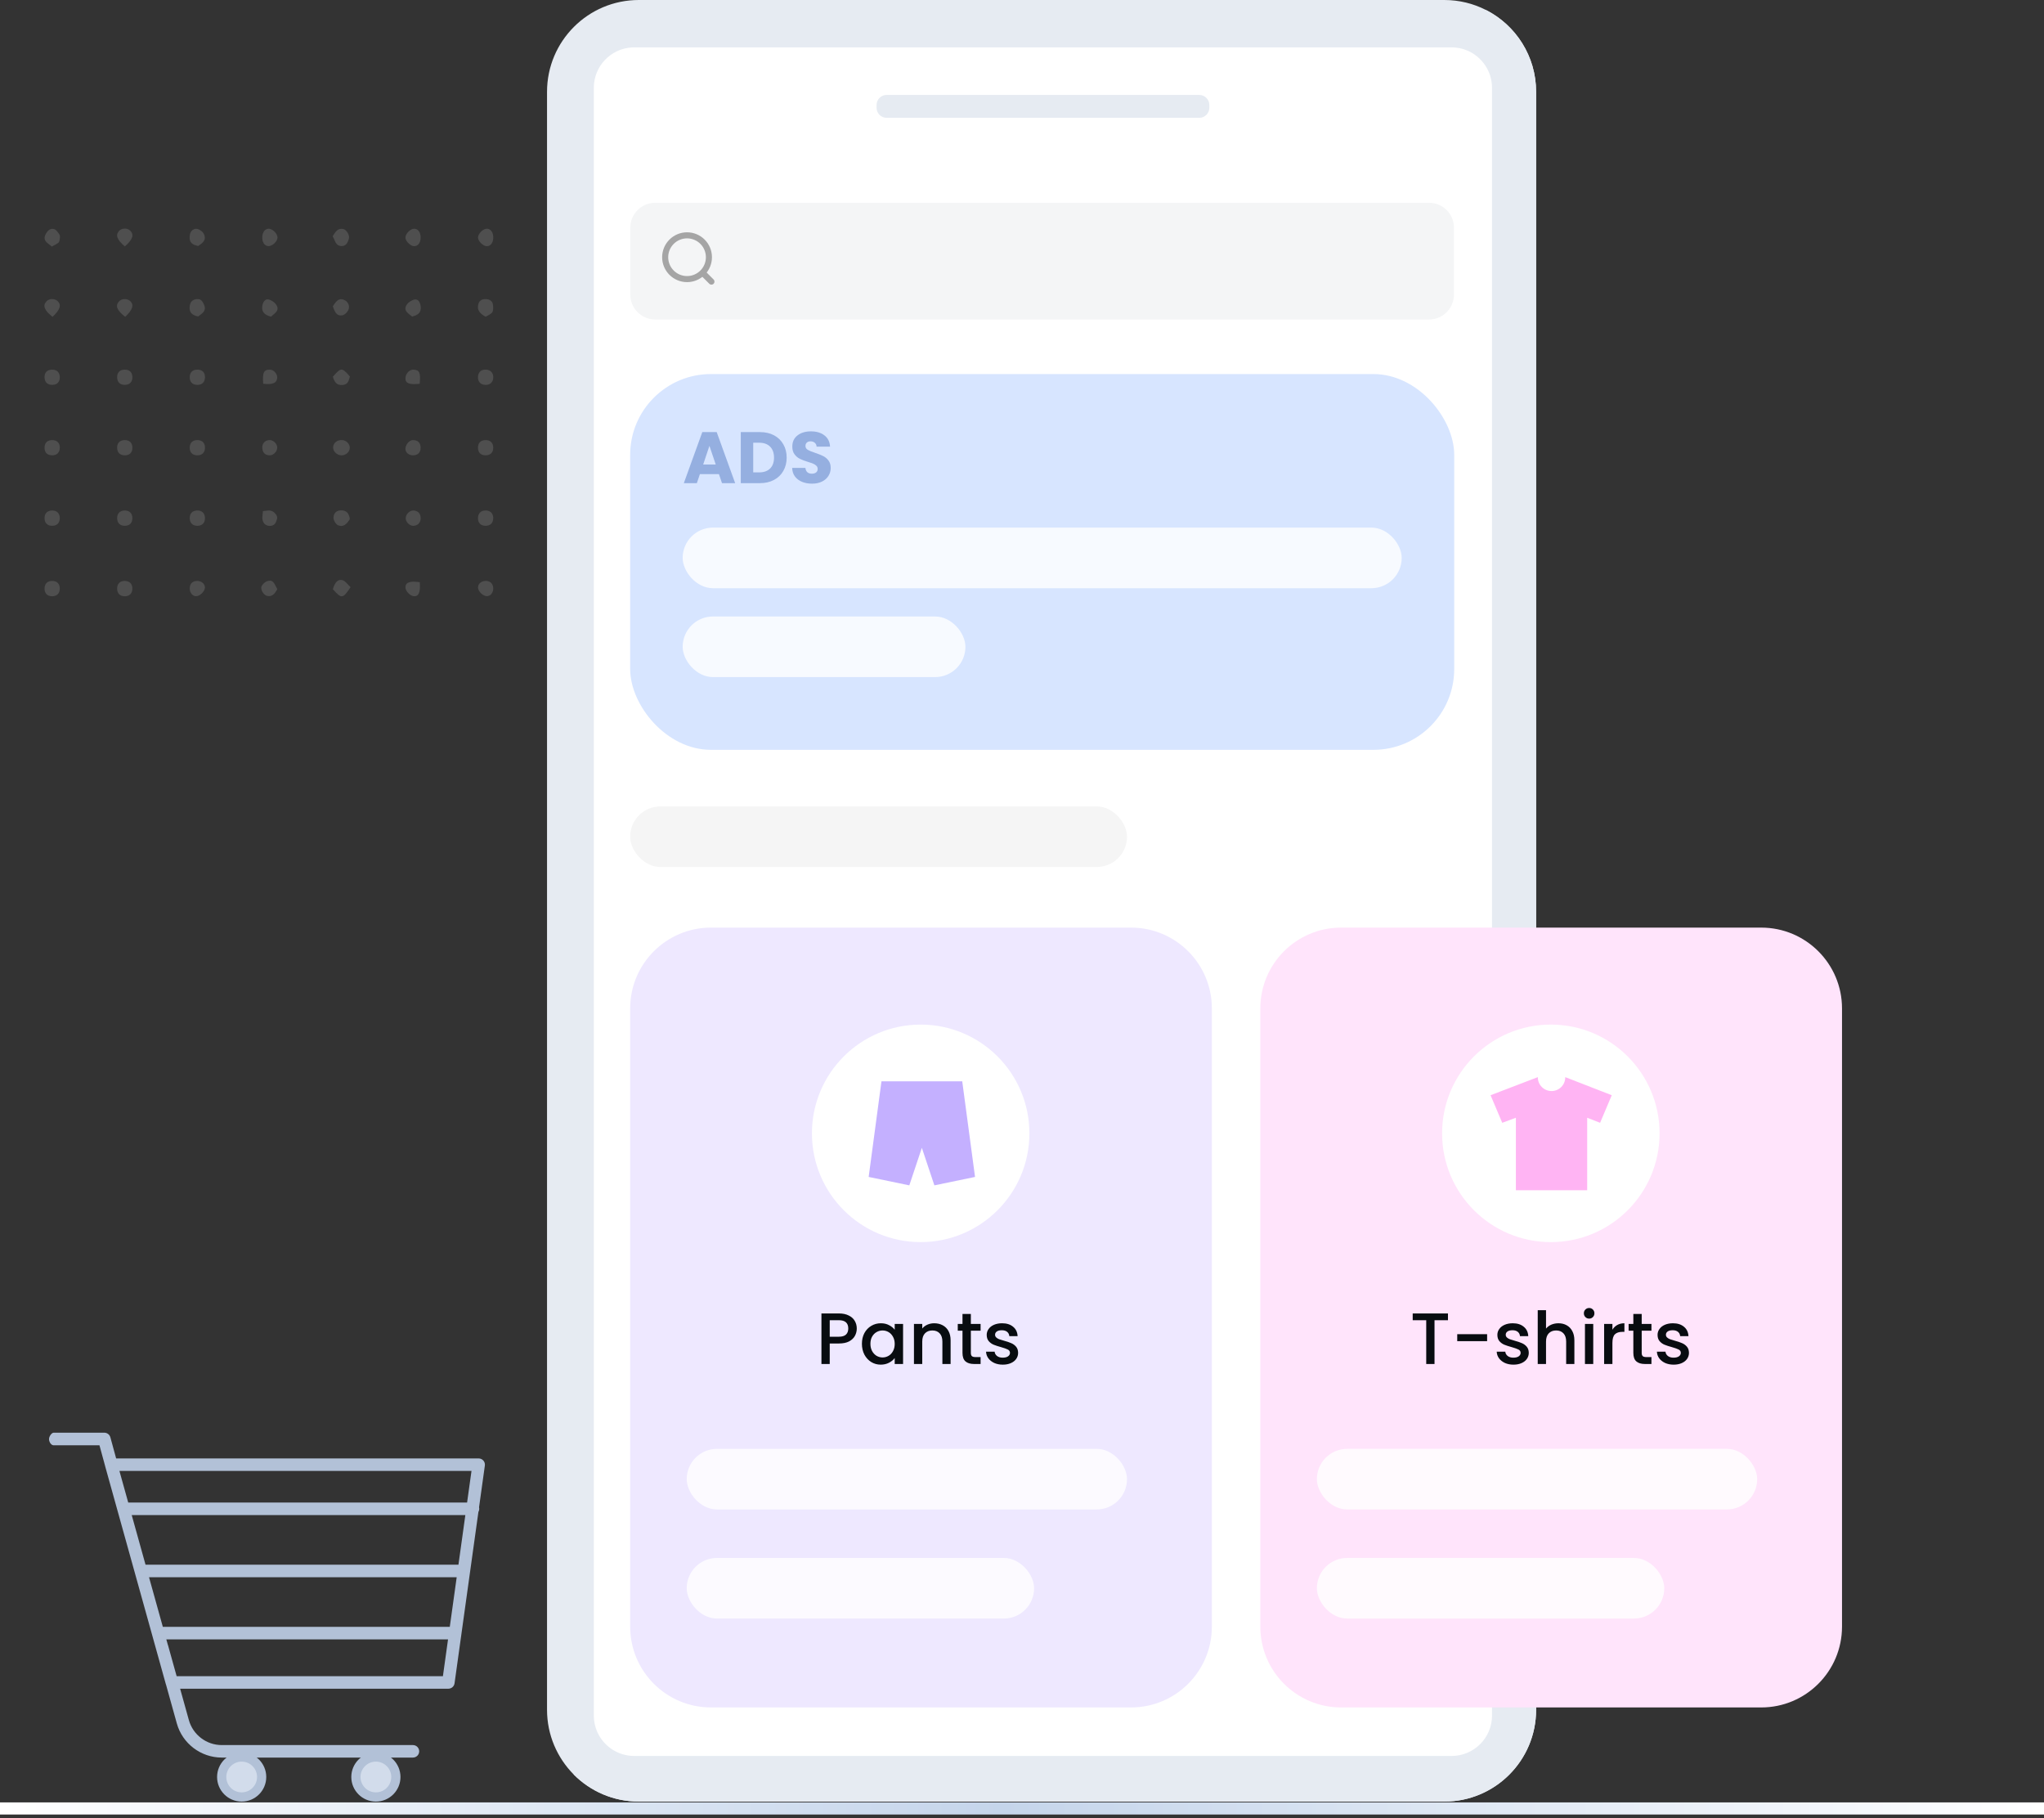 <svg width="506" height="450" viewBox="0 0 506 450" fill="none" xmlns="http://www.w3.org/2000/svg">
<rect x="0" y="0" width="506" height="450" fill="#333333" stroke="none"/>
<g opacity="0.3">
<path d="M120.192 78.39C118.778 77.6 117.928 76.653 118.464 75.098C118.771 74.208 119.561 73.952 120.451 74.034C121.381 74.119 121.977 74.638 122.058 75.564C122.11 76.153 122.15 76.904 121.843 77.319C121.464 77.832 120.719 78.071 120.192 78.39Z" fill="#909090"/>
<path d="M156.177 78.427C154.189 76.749 153.796 75.593 154.753 74.572C155.436 73.842 156.824 73.825 157.53 74.538C158.511 75.529 158.137 76.696 156.177 78.427Z" fill="#909090"/>
<path d="M30.911 60.987C28.928 59.326 28.529 58.159 29.481 57.136C30.166 56.401 31.549 56.384 32.258 57.103C33.242 58.1 32.868 59.275 30.911 60.987Z" fill="#909090"/>
<path d="M86.592 110.872C86.548 111.873 85.623 112.693 84.539 112.694C83.392 112.694 82.34 111.616 82.471 110.575C82.603 109.529 83.495 108.857 84.68 108.909C85.727 108.956 86.635 109.888 86.592 110.872Z" fill="#909090"/>
<path d="M64.937 58.55C65.004 57.405 65.636 56.622 66.505 56.606C67.466 56.588 68.743 57.878 68.702 58.825C68.662 59.802 67.323 61.006 66.385 60.909C65.423 60.811 64.859 59.892 64.937 58.55Z" fill="#909090"/>
<path d="M82.348 58.479C83.018 57.393 83.607 56.395 84.969 56.674C85.809 56.847 86.625 58.252 86.372 59.07C86.102 59.943 85.726 60.898 84.619 60.901C83.006 60.907 82.964 59.421 82.348 58.479Z" fill="#909090"/>
<path d="M104.138 58.787C104.127 60.101 103.422 60.994 102.447 60.924C101.602 60.863 100.453 59.742 100.372 58.898C100.282 57.965 101.505 56.64 102.489 56.605C103.449 56.571 104.147 57.495 104.138 58.787Z" fill="#909090"/>
<path d="M122.113 58.838C122.086 60.171 121.368 61.029 120.373 60.917C119.504 60.819 118.389 59.686 118.338 58.848C118.281 57.908 119.544 56.603 120.514 56.601C121.468 56.599 122.14 57.539 122.113 58.838Z" fill="#909090"/>
<path d="M138.283 60.971C136.23 59.384 135.803 58.281 136.717 57.196C137.356 56.435 138.741 56.359 139.494 57.043C140.528 57.984 140.187 59.204 138.283 60.971Z" fill="#909090"/>
<path d="M30.99 78.409C28.932 76.807 28.507 75.717 29.417 74.636C30.053 73.879 31.443 73.799 32.195 74.474C33.232 75.406 32.896 76.619 30.99 78.409Z" fill="#909090"/>
<path d="M173.674 56.623C174.612 56.52 175.948 57.714 175.997 58.699C176.037 59.496 174.996 60.712 174.113 60.901C173.133 61.11 172.317 60.28 172.231 58.987C172.142 57.65 172.704 56.73 173.674 56.623Z" fill="#909090"/>
<path d="M12.999 78.41C10.966 76.791 10.545 75.682 11.457 74.62C12.101 73.871 13.489 73.806 14.234 74.491C15.267 75.44 14.924 76.64 12.999 78.41Z" fill="#909090"/>
<path d="M49.069 78.327C47.634 78.038 46.767 77.392 46.959 75.808C47.089 74.727 47.608 74.143 48.71 74.025C49.773 73.911 50.151 74.615 50.501 75.386C51.223 76.984 49.994 77.578 49.069 78.327Z" fill="#909090"/>
<path d="M138.096 78.415C136.174 76.638 135.83 75.443 136.856 74.493C137.599 73.805 138.986 73.868 139.633 74.618C140.554 75.687 140.138 76.79 138.096 78.415Z" fill="#909090"/>
<path d="M12.829 61.011C11.851 60.162 10.502 59.619 11.259 58.056C11.654 57.242 12.354 56.39 13.389 56.687C13.936 56.844 14.394 57.543 14.739 58.094C14.924 58.389 14.83 58.895 14.777 59.294C14.739 59.579 14.636 59.947 14.43 60.099C13.956 60.451 13.402 60.694 12.829 61.011Z" fill="#909090"/>
<path d="M49.086 60.873C47.743 60.631 46.8 60.094 46.952 58.489C47.038 57.585 47.354 56.907 48.257 56.654C49.034 56.436 50.314 57.252 50.614 58.216C51.051 59.617 49.984 60.206 49.086 60.873Z" fill="#909090"/>
<path d="M156.427 60.937C154.684 60.505 154.011 59.678 154.27 58.194C154.429 57.286 154.964 56.473 155.825 56.676C156.6 56.859 157.515 57.527 157.861 58.232C158.518 59.576 157.192 60.143 156.427 60.937Z" fill="#909090"/>
<path d="M102.016 78.344C101.082 77.578 99.867 76.928 100.565 75.613C100.931 74.923 101.856 74.284 102.63 74.127C103.508 73.949 103.99 74.793 104.131 75.696C104.369 77.206 103.627 77.975 102.016 78.344Z" fill="#909090"/>
<path d="M82.401 145.827C82.808 144.486 83.394 143.32 84.657 143.552C85.461 143.699 86.108 144.715 86.793 145.315C84.827 148.222 84.581 148.241 82.401 145.827Z" fill="#909090"/>
<path d="M67.114 78.374C65.358 77.939 64.701 77.1 64.95 75.625C65.104 74.714 65.646 73.911 66.507 74.117C67.279 74.302 68.187 74.971 68.533 75.675C69.193 77.02 67.855 77.579 67.114 78.374Z" fill="#909090"/>
<path d="M86.611 128.432C85.952 129.595 85.067 130.559 83.694 129.993C83.123 129.757 82.529 128.737 82.554 128.096C82.584 127.278 83.04 126.391 84.251 126.313C85.857 126.209 86.382 127.112 86.611 128.432Z" fill="#909090"/>
<path d="M50.743 93.436C50.706 94.609 49.972 95.289 48.784 95.252C47.598 95.215 46.932 94.496 46.97 93.294C47.008 92.104 47.716 91.451 48.93 91.482C50.128 91.512 50.781 92.215 50.743 93.436Z" fill="#909090"/>
<path d="M173.689 143.467C174.587 143.39 175.843 144.327 175.972 145.169C176.115 146.097 174.986 147.439 173.972 147.547C173.088 147.641 172.361 146.906 172.234 145.793C172.093 144.558 172.725 143.549 173.689 143.467Z" fill="#909090"/>
<path d="M12.949 143.768C14.122 143.779 14.825 144.511 14.802 145.697C14.779 146.883 14.062 147.58 12.882 147.564C11.696 147.549 11.013 146.839 11.027 145.636C11.04 144.456 11.759 143.758 12.949 143.768Z" fill="#909090"/>
<path d="M30.924 143.768C32.093 143.788 32.796 144.526 32.773 145.708C32.749 146.891 32.029 147.585 30.843 147.567C29.659 147.548 28.981 146.836 28.996 145.626C29.01 144.444 29.733 143.747 30.924 143.768Z" fill="#909090"/>
<path d="M156.19 126.34C157.363 126.361 158.059 127.089 158.039 128.278C158.02 129.462 157.306 130.148 156.111 130.132C154.923 130.116 154.246 129.408 154.26 128.197C154.275 127.018 155 126.32 156.19 126.34Z" fill="#909090"/>
<path d="M12.872 91.482C14.071 91.464 14.779 92.14 14.804 93.324C14.83 94.524 14.152 95.229 12.956 95.248C11.76 95.267 11.045 94.584 11.024 93.405C11.004 92.195 11.672 91.5 12.872 91.482Z" fill="#909090"/>
<path d="M176 76.209C176.008 77.037 174.844 78.124 173.897 78.172C173.097 78.212 172.273 77.306 172.231 76.34C172.173 75.013 172.777 74.104 173.75 74.052C174.72 74.001 175.99 75.217 176 76.209Z" fill="#909090"/>
<path d="M32.775 93.303C32.806 94.508 32.134 95.222 30.945 95.249C29.747 95.276 29.023 94.598 28.997 93.425C28.971 92.213 29.63 91.512 30.827 91.482C32.025 91.451 32.745 92.125 32.775 93.303Z" fill="#909090"/>
<path d="M138.329 143.768C139.471 143.846 140.148 144.643 140.068 145.818C139.99 146.97 139.202 147.646 138.031 147.568C136.898 147.492 136.216 146.689 136.288 145.515C136.358 144.381 137.167 143.688 138.329 143.768Z" fill="#909090"/>
<path d="M156.179 143.767C157.349 143.789 158.054 144.522 158.039 145.701C158.024 146.888 157.31 147.582 156.119 147.568C154.941 147.555 154.253 146.838 154.26 145.633C154.268 144.449 154.991 143.746 156.179 143.767Z" fill="#909090"/>
<path d="M138.321 126.34C139.463 126.41 140.145 127.205 140.071 128.378C139.998 129.529 139.218 130.205 138.042 130.133C136.905 130.063 136.22 129.268 136.289 128.097C136.356 126.957 137.152 126.268 138.321 126.34Z" fill="#909090"/>
<path d="M14.805 110.853C14.778 112.028 14.057 112.709 12.864 112.684C11.665 112.659 11.004 111.962 11.027 110.751C11.05 109.565 11.761 108.893 12.966 108.918C14.159 108.942 14.833 109.651 14.805 110.853Z" fill="#909090"/>
<path d="M122.103 128.267C122.081 129.453 121.365 130.147 120.181 130.13C118.992 130.114 118.308 129.404 118.324 128.205C118.339 127.027 119.065 126.322 120.247 126.337C121.421 126.352 122.124 127.084 122.103 128.267Z" fill="#909090"/>
<path d="M82.378 75.821C83.099 74.781 83.703 73.666 85.108 74.185C86.066 74.539 86.573 75.529 86.346 76.415C86.177 77.072 85.38 77.926 84.751 78.033C83.166 78.302 82.831 76.917 82.378 75.821Z" fill="#909090"/>
<path d="M50.743 128.183C50.77 129.388 50.096 130.103 48.91 130.13C47.722 130.156 47.005 129.476 46.969 128.29C46.933 127.105 47.625 126.367 48.8 126.339C49.984 126.312 50.717 127.007 50.743 128.183Z" fill="#909090"/>
<path d="M32.774 128.181C32.799 129.387 32.124 130.104 30.94 130.13C29.752 130.155 29.028 129.472 28.996 128.292C28.963 127.104 29.653 126.37 30.829 126.341C32.012 126.312 32.749 127.009 32.774 128.181Z" fill="#909090"/>
<path d="M14.804 128.181C14.828 129.388 14.154 130.104 12.97 130.129C11.771 130.155 11.056 129.479 11.027 128.294C10.997 127.103 11.683 126.373 12.859 126.343C14.046 126.312 14.781 127.007 14.804 128.181Z" fill="#909090"/>
<path d="M158.04 110.68C158.102 111.884 157.45 112.625 156.274 112.684C155.083 112.743 154.324 112.08 154.261 110.924C154.196 109.743 154.869 108.98 156.03 108.917C157.219 108.853 157.98 109.521 158.04 110.68Z" fill="#909090"/>
<path d="M140.072 110.86C140.044 112.032 139.319 112.711 138.124 112.684C136.927 112.657 136.263 111.955 136.29 110.744C136.316 109.569 137.041 108.889 138.238 108.916C139.429 108.944 140.101 109.656 140.072 110.86Z" fill="#909090"/>
<path d="M120.167 108.917C121.364 108.898 122.082 109.581 122.102 110.757C122.122 111.965 121.453 112.663 120.255 112.684C119.054 112.705 118.345 112.03 118.323 110.846C118.301 109.639 118.974 108.936 120.167 108.917Z" fill="#909090"/>
<path d="M140.072 93.415C140.048 94.586 139.322 95.273 138.129 95.25C136.935 95.226 136.263 94.518 136.291 93.314C136.32 92.132 137.035 91.456 138.232 91.48C139.432 91.504 140.096 92.203 140.072 93.415Z" fill="#909090"/>
<path d="M48.904 108.918C50.099 108.939 50.766 109.639 50.743 110.85C50.721 112.032 50.007 112.707 48.807 112.684C47.61 112.662 46.946 111.964 46.967 110.752C46.987 109.568 47.696 108.897 48.904 108.918Z" fill="#909090"/>
<path d="M32.776 110.747C32.803 111.958 32.138 112.66 30.941 112.684C29.74 112.708 29.022 112.034 28.996 110.858C28.969 109.654 29.639 108.944 30.83 108.917C32.025 108.89 32.749 109.572 32.776 110.747Z" fill="#909090"/>
<path d="M172.55 95.068C172.166 92.234 172.52 91.484 174.117 91.485C175.047 91.486 175.899 92.414 175.985 93.522C176.082 94.781 175.149 95.228 172.55 95.068Z" fill="#909090"/>
<path d="M158.04 93.209C158.119 94.398 157.46 95.173 156.306 95.25C155.12 95.328 154.334 94.665 154.26 93.522C154.183 92.346 154.852 91.561 155.998 91.481C157.184 91.397 157.963 92.057 158.04 93.209Z" fill="#909090"/>
<path d="M122.105 93.52C122.035 94.66 121.248 95.326 120.061 95.25C118.907 95.176 118.249 94.404 118.324 93.211C118.397 92.057 119.171 91.399 120.362 91.481C121.505 91.56 122.177 92.346 122.105 93.52Z" fill="#909090"/>
<path d="M103.902 94.977C101.33 95.262 100.351 94.863 100.363 93.638C100.374 92.459 101.406 91.384 102.435 91.482C103.882 91.62 104.137 92.188 103.902 94.977Z" fill="#909090"/>
<path d="M82.401 93.224C84.465 90.901 84.61 90.9 86.622 93.178C86.324 94.109 86.239 95.144 84.844 95.276C83.406 95.411 82.814 94.648 82.401 93.224Z" fill="#909090"/>
<path d="M172.578 126.445C173.283 126.404 173.8 126.284 174.283 126.366C175.259 126.53 176.155 127.695 175.855 128.517C175.599 129.218 175.376 130.092 174.299 130.138C173.148 130.187 172.341 129.637 172.26 128.427C172.217 127.777 172.462 127.106 172.578 126.445Z" fill="#909090"/>
<path d="M68.656 145.815C68.102 146.778 67.502 147.754 66.138 147.487C65.288 147.32 64.398 145.877 64.749 145.107C64.998 144.562 65.611 143.979 66.173 143.825C67.384 143.492 67.661 143.8 68.656 145.815Z" fill="#909090"/>
<path d="M103.919 144.081C104.111 146.604 103.666 147.607 102.473 147.557C101.518 147.516 100.327 146.247 100.365 145.312C100.414 144.117 101.422 143.738 103.919 144.081Z" fill="#909090"/>
<path d="M65.165 94.976C64.921 92.193 65.311 91.45 66.88 91.485C67.789 91.505 68.722 92.608 68.624 93.547C68.493 94.814 67.529 95.243 65.165 94.976Z" fill="#909090"/>
<path d="M65.091 126.485C65.887 126.419 66.388 126.3 66.869 126.355C67.816 126.466 68.828 127.606 68.586 128.403C68.368 129.123 68.149 129.991 67.126 130.13C66.021 130.28 65.158 129.726 64.975 128.546C64.885 127.973 65.032 127.363 65.091 126.485Z" fill="#909090"/>
<path d="M104.126 110.746C104.152 111.977 103.473 112.678 102.252 112.684C101.186 112.689 100.358 111.988 100.363 111.084C100.367 110.09 101.291 108.967 102.138 108.924C103.371 108.862 104.101 109.531 104.126 110.746Z" fill="#909090"/>
<path d="M48.506 147.553C47.632 147.519 46.959 146.674 46.969 145.621C46.981 144.431 47.697 143.743 48.895 143.768C49.915 143.79 50.752 144.537 50.733 145.407C50.712 146.378 49.456 147.589 48.506 147.553Z" fill="#909090"/>
<path d="M120.083 143.768C121.262 143.697 122.044 144.38 122.103 145.533C122.157 146.583 121.528 147.451 120.649 147.541C119.711 147.637 118.43 146.5 118.342 145.492C118.264 144.604 119.046 143.83 120.083 143.768Z" fill="#909090"/>
<path d="M100.44 128.318C100.39 127.337 101.353 126.319 102.31 126.342C103.366 126.368 104.027 126.971 104.127 128.001C104.241 129.173 103.59 130.008 102.467 130.133C101.526 130.239 100.492 129.312 100.44 128.318Z" fill="#909090"/>
<path d="M68.624 110.719C68.672 111.706 67.719 112.703 66.76 112.684C65.675 112.662 65.068 112.11 64.945 111.035C64.81 109.858 65.456 109.041 66.597 108.915C67.55 108.811 68.577 109.725 68.624 110.719Z" fill="#909090"/>
<path d="M174.039 112.682C172.851 112.646 172.196 111.934 172.234 110.718C172.271 109.526 172.99 108.872 174.206 108.923C174.988 108.955 175.882 109.9 175.916 110.73C175.958 111.723 175.008 112.711 174.039 112.682Z" fill="#909090"/>
</g>
<path d="M380.272 22.724V423.148C380.272 435.7 370.1 445.872 357.548 445.872H158.144C151.837 445.872 146.135 443.306 142.017 439.161C137.94 435.05 135.42 429.393 135.42 423.148V22.724C135.42 10.172 145.592 0 158.144 0H357.547C361.257 0 364.76 0.888 367.855 2.468C375.227 6.223 380.272 13.882 380.272 22.724Z" fill="#E6EBF2"/>
<path d="M380.271 22.724V423.148C380.271 435.7 370.099 445.872 357.547 445.872H158.143C151.836 445.872 146.135 443.306 142.017 439.161L367.854 2.468C375.227 6.223 380.271 13.882 380.271 22.724Z" fill="#E6EBF2"/>
<path d="M157.021 12.222H359.335C360.668 12.222 361.926 12.49 363.073 12.977V12.978C366.474 14.444 368.855 17.813 368.855 21.727V424.579C368.855 429.837 364.591 434.083 359.335 434.083H157.021C153.209 434.083 149.924 431.851 148.399 428.616L148.258 428.299C147.769 427.153 147.5 425.897 147.5 424.579V21.727C147.5 16.645 151.503 12.489 156.531 12.235L157.021 12.222Z" fill="white" stroke="white"/>
<rect x="155.997" y="199.574" width="123" height="15" rx="7.5" fill="#F5F5F5"/>
<rect x="155.997" y="92.574" width="204" height="93" rx="20" fill="#D7E5FF"/>
<rect x="168.997" y="130.574" width="178" height="15" rx="7.5" fill="white" fill-opacity="0.8"/>
<rect x="168.997" y="152.574" width="70" height="15" rx="7.5" fill="white" fill-opacity="0.8"/>
<path d="M177.979 117.342H173.263L172.507 119.574H169.285L173.857 106.938H177.421L181.993 119.574H178.735L177.979 117.342ZM177.187 114.966L175.621 110.34L174.073 114.966H177.187ZM188.119 106.938C189.451 106.938 190.615 107.202 191.611 107.73C192.607 108.258 193.375 109.002 193.915 109.962C194.467 110.91 194.743 112.008 194.743 113.256C194.743 114.492 194.467 115.59 193.915 116.55C193.375 117.51 192.601 118.254 191.593 118.782C190.597 119.31 189.439 119.574 188.119 119.574H183.385V106.938H188.119ZM187.921 116.91C189.085 116.91 189.991 116.592 190.639 115.956C191.287 115.32 191.611 114.42 191.611 113.256C191.611 112.092 191.287 111.186 190.639 110.538C189.991 109.89 189.085 109.566 187.921 109.566H186.463V116.91H187.921ZM201.035 119.7C200.111 119.7 199.283 119.55 198.551 119.25C197.819 118.95 197.231 118.506 196.787 117.918C196.355 117.33 196.127 116.622 196.103 115.794H199.379C199.427 116.262 199.589 116.622 199.865 116.874C200.141 117.114 200.501 117.234 200.945 117.234C201.401 117.234 201.761 117.132 202.025 116.928C202.289 116.712 202.421 116.418 202.421 116.046C202.421 115.734 202.313 115.476 202.097 115.272C201.893 115.068 201.635 114.9 201.323 114.768C201.023 114.636 200.591 114.486 200.027 114.318C199.211 114.066 198.545 113.814 198.029 113.562C197.513 113.31 197.069 112.938 196.697 112.446C196.325 111.954 196.139 111.312 196.139 110.52C196.139 109.344 196.565 108.426 197.417 107.766C198.269 107.094 199.379 106.758 200.747 106.758C202.139 106.758 203.261 107.094 204.113 107.766C204.965 108.426 205.421 109.35 205.481 110.538H202.151C202.127 110.13 201.977 109.812 201.701 109.584C201.425 109.344 201.071 109.224 200.639 109.224C200.267 109.224 199.967 109.326 199.739 109.53C199.511 109.722 199.397 110.004 199.397 110.376C199.397 110.784 199.589 111.102 199.973 111.33C200.357 111.558 200.957 111.804 201.773 112.068C202.589 112.344 203.249 112.608 203.753 112.86C204.269 113.112 204.713 113.478 205.085 113.958C205.457 114.438 205.643 115.056 205.643 115.812C205.643 116.532 205.457 117.186 205.085 117.774C204.725 118.362 204.197 118.83 203.501 119.178C202.805 119.526 201.983 119.7 201.035 119.7Z" fill="#95AFE0"/>
<path d="M156 249.574C156 238.528 164.954 229.574 176 229.574H280C291.046 229.574 300 238.528 300 249.574V402.574C300 413.62 291.046 422.574 280 422.574H176C164.954 422.574 156 413.62 156 402.574V249.574Z" fill="#EEE8FF"/>
<rect x="169.997" y="358.574" width="109" height="15" rx="7.5" fill="white" fill-opacity="0.8"/>
<rect x="169.997" y="385.574" width="86" height="15" rx="7.5" fill="white" fill-opacity="0.8"/>
<circle cx="227.914" cy="280.491" r="26.917" fill="white"/>
<path d="M241.373 291.279L238.205 267.618H218.209L215.041 291.279L225.103 293.364L228.207 284.074L231.31 293.364L241.373 291.279Z" fill="#C4B0FF"/>
<path d="M212.098 328.79C212.098 329.426 211.948 330.026 211.648 330.59C211.348 331.154 210.868 331.616 210.208 331.976C209.548 332.324 208.702 332.498 207.67 332.498H205.402V337.574H203.35V325.064H207.67C208.63 325.064 209.44 325.232 210.1 325.568C210.772 325.892 211.27 326.336 211.594 326.9C211.93 327.464 212.098 328.094 212.098 328.79ZM207.67 330.824C208.45 330.824 209.032 330.65 209.416 330.302C209.8 329.942 209.992 329.438 209.992 328.79C209.992 327.422 209.218 326.738 207.67 326.738H205.402V330.824H207.67ZM213.371 332.57C213.371 331.574 213.575 330.692 213.983 329.924C214.403 329.156 214.967 328.562 215.675 328.142C216.395 327.71 217.187 327.494 218.051 327.494C218.831 327.494 219.509 327.65 220.085 327.962C220.673 328.262 221.141 328.64 221.489 329.096V327.656H223.559V337.574H221.489V336.098C221.141 336.566 220.667 336.956 220.067 337.268C219.467 337.58 218.783 337.736 218.015 337.736C217.163 337.736 216.383 337.52 215.675 337.088C214.967 336.644 214.403 336.032 213.983 335.252C213.575 334.46 213.371 333.566 213.371 332.57ZM221.489 332.606C221.489 331.922 221.345 331.328 221.057 330.824C220.781 330.32 220.415 329.936 219.959 329.672C219.503 329.408 219.011 329.276 218.483 329.276C217.955 329.276 217.463 329.408 217.007 329.672C216.551 329.924 216.179 330.302 215.891 330.806C215.615 331.298 215.477 331.886 215.477 332.57C215.477 333.254 215.615 333.854 215.891 334.37C216.179 334.886 216.551 335.282 217.007 335.558C217.475 335.822 217.967 335.954 218.483 335.954C219.011 335.954 219.503 335.822 219.959 335.558C220.415 335.294 220.781 334.91 221.057 334.406C221.345 333.89 221.489 333.29 221.489 332.606ZM231.258 327.494C232.038 327.494 232.734 327.656 233.346 327.98C233.97 328.304 234.456 328.784 234.804 329.42C235.152 330.056 235.326 330.824 235.326 331.724V337.574H233.292V332.03C233.292 331.142 233.07 330.464 232.626 329.996C232.182 329.516 231.576 329.276 230.808 329.276C230.04 329.276 229.428 329.516 228.972 329.996C228.528 330.464 228.306 331.142 228.306 332.03V337.574H226.254V327.656H228.306V328.79C228.642 328.382 229.068 328.064 229.584 327.836C230.112 327.608 230.67 327.494 231.258 327.494ZM240.338 329.33V334.82C240.338 335.192 240.422 335.462 240.59 335.63C240.77 335.786 241.07 335.864 241.49 335.864H242.75V337.574H241.13C240.206 337.574 239.498 337.358 239.006 336.926C238.514 336.494 238.268 335.792 238.268 334.82V329.33H237.098V327.656H238.268V325.19H240.338V327.656H242.75V329.33H240.338ZM248.241 337.736C247.461 337.736 246.759 337.598 246.135 337.322C245.523 337.034 245.037 336.65 244.677 336.17C244.317 335.678 244.125 335.132 244.101 334.532H246.225C246.261 334.952 246.459 335.306 246.819 335.594C247.191 335.87 247.653 336.008 248.205 336.008C248.781 336.008 249.225 335.9 249.537 335.684C249.861 335.456 250.023 335.168 250.023 334.82C250.023 334.448 249.843 334.172 249.483 333.992C249.135 333.812 248.577 333.614 247.809 333.398C247.065 333.194 246.459 332.996 245.991 332.804C245.523 332.612 245.115 332.318 244.767 331.922C244.431 331.526 244.263 331.004 244.263 330.356C244.263 329.828 244.419 329.348 244.731 328.916C245.043 328.472 245.487 328.124 246.063 327.872C246.651 327.62 247.323 327.494 248.079 327.494C249.207 327.494 250.113 327.782 250.797 328.358C251.493 328.922 251.865 329.696 251.913 330.68H249.861C249.825 330.236 249.645 329.882 249.321 329.618C248.997 329.354 248.559 329.222 248.007 329.222C247.467 329.222 247.053 329.324 246.765 329.528C246.477 329.732 246.333 330.002 246.333 330.338C246.333 330.602 246.429 330.824 246.621 331.004C246.813 331.184 247.047 331.328 247.323 331.436C247.599 331.532 248.007 331.658 248.547 331.814C249.267 332.006 249.855 332.204 250.311 332.408C250.779 332.6 251.181 332.888 251.517 333.272C251.853 333.656 252.027 334.166 252.039 334.802C252.039 335.366 251.883 335.87 251.571 336.314C251.259 336.758 250.815 337.106 250.239 337.358C249.675 337.61 249.009 337.736 248.241 337.736Z" fill="#080C10"/>
<path d="M311.997 249.574C311.997 238.528 320.951 229.574 331.997 229.574H435.997C447.043 229.574 455.997 238.528 455.997 249.574V402.574C455.997 413.62 447.043 422.574 435.997 422.574H331.997C320.951 422.574 311.997 413.62 311.997 402.574V249.574Z" fill="#FFE4FB"/>
<rect x="325.997" y="358.574" width="109" height="15" rx="7.5" fill="white" fill-opacity="0.8"/>
<rect x="325.997" y="385.574" width="86" height="15" rx="7.5" fill="white" fill-opacity="0.8"/>
<circle cx="383.914" cy="280.491" r="26.917" fill="white"/>
<path d="M387.476 266.574C387.478 266.597 387.48 266.621 387.482 266.645C387.482 268.511 385.962 270.02 384.091 270.02C382.216 270.02 380.696 268.511 380.696 266.645C380.698 266.621 380.701 266.597 380.705 266.574L368.997 271.055L371.884 277.881L375.264 276.629V294.574H392.914V276.629L396.11 277.881L398.997 271.055L387.476 266.574Z" fill="#FFB4F3"/>
<path d="M358.45 325.064V326.738H355.12V337.574H353.068V326.738H349.72V325.064H358.45ZM368.142 330.194V331.922H360.744V330.194H368.142ZM374.657 337.736C373.877 337.736 373.175 337.598 372.551 337.322C371.939 337.034 371.453 336.65 371.093 336.17C370.733 335.678 370.541 335.132 370.517 334.532H372.641C372.677 334.952 372.875 335.306 373.235 335.594C373.607 335.87 374.069 336.008 374.621 336.008C375.197 336.008 375.641 335.9 375.953 335.684C376.277 335.456 376.439 335.168 376.439 334.82C376.439 334.448 376.259 334.172 375.899 333.992C375.551 333.812 374.993 333.614 374.225 333.398C373.481 333.194 372.875 332.996 372.407 332.804C371.939 332.612 371.531 332.318 371.183 331.922C370.847 331.526 370.679 331.004 370.679 330.356C370.679 329.828 370.835 329.348 371.147 328.916C371.459 328.472 371.903 328.124 372.479 327.872C373.067 327.62 373.739 327.494 374.495 327.494C375.623 327.494 376.529 327.782 377.213 328.358C377.909 328.922 378.281 329.696 378.329 330.68H376.277C376.241 330.236 376.061 329.882 375.737 329.618C375.413 329.354 374.975 329.222 374.423 329.222C373.883 329.222 373.469 329.324 373.181 329.528C372.893 329.732 372.749 330.002 372.749 330.338C372.749 330.602 372.845 330.824 373.037 331.004C373.229 331.184 373.463 331.328 373.739 331.436C374.015 331.532 374.423 331.658 374.963 331.814C375.683 332.006 376.271 332.204 376.727 332.408C377.195 332.6 377.597 332.888 377.933 333.272C378.269 333.656 378.443 334.166 378.455 334.802C378.455 335.366 378.299 335.87 377.987 336.314C377.675 336.758 377.231 337.106 376.655 337.358C376.091 337.61 375.425 337.736 374.657 337.736ZM385.802 327.494C386.558 327.494 387.23 327.656 387.818 327.98C388.418 328.304 388.886 328.784 389.222 329.42C389.57 330.056 389.744 330.824 389.744 331.724V337.574H387.71V332.03C387.71 331.142 387.488 330.464 387.044 329.996C386.6 329.516 385.994 329.276 385.226 329.276C384.458 329.276 383.846 329.516 383.39 329.996C382.946 330.464 382.724 331.142 382.724 332.03V337.574H380.672V324.254H382.724V328.808C383.072 328.388 383.51 328.064 384.038 327.836C384.578 327.608 385.166 327.494 385.802 327.494ZM393.406 326.342C393.034 326.342 392.722 326.216 392.47 325.964C392.218 325.712 392.092 325.4 392.092 325.028C392.092 324.656 392.218 324.344 392.47 324.092C392.722 323.84 393.034 323.714 393.406 323.714C393.766 323.714 394.072 323.84 394.324 324.092C394.576 324.344 394.702 324.656 394.702 325.028C394.702 325.4 394.576 325.712 394.324 325.964C394.072 326.216 393.766 326.342 393.406 326.342ZM394.414 327.656V337.574H392.362V327.656H394.414ZM399.16 329.096C399.46 328.592 399.856 328.202 400.348 327.926C400.852 327.638 401.446 327.494 402.13 327.494V329.618H401.608C400.804 329.618 400.192 329.822 399.772 330.23C399.364 330.638 399.16 331.346 399.16 332.354V337.574H397.108V327.656H399.16V329.096ZM406.41 329.33V334.82C406.41 335.192 406.494 335.462 406.662 335.63C406.842 335.786 407.142 335.864 407.562 335.864H408.822V337.574H407.202C406.278 337.574 405.57 337.358 405.078 336.926C404.586 336.494 404.34 335.792 404.34 334.82V329.33H403.17V327.656H404.34V325.19H406.41V327.656H408.822V329.33H406.41ZM414.313 337.736C413.533 337.736 412.831 337.598 412.207 337.322C411.595 337.034 411.109 336.65 410.749 336.17C410.389 335.678 410.197 335.132 410.173 334.532H412.297C412.333 334.952 412.531 335.306 412.891 335.594C413.263 335.87 413.725 336.008 414.277 336.008C414.853 336.008 415.297 335.9 415.609 335.684C415.933 335.456 416.095 335.168 416.095 334.82C416.095 334.448 415.915 334.172 415.555 333.992C415.207 333.812 414.649 333.614 413.881 333.398C413.137 333.194 412.531 332.996 412.063 332.804C411.595 332.612 411.187 332.318 410.839 331.922C410.503 331.526 410.335 331.004 410.335 330.356C410.335 329.828 410.491 329.348 410.803 328.916C411.115 328.472 411.559 328.124 412.135 327.872C412.723 327.62 413.395 327.494 414.151 327.494C415.279 327.494 416.185 327.782 416.869 328.358C417.565 328.922 417.937 329.696 417.985 330.68H415.933C415.897 330.236 415.717 329.882 415.393 329.618C415.069 329.354 414.631 329.222 414.079 329.222C413.539 329.222 413.125 329.324 412.837 329.528C412.549 329.732 412.405 330.002 412.405 330.338C412.405 330.602 412.501 330.824 412.693 331.004C412.885 331.184 413.119 331.328 413.395 331.436C413.671 331.532 414.079 331.658 414.619 331.814C415.339 332.006 415.927 332.204 416.383 332.408C416.851 332.6 417.253 332.888 417.589 333.272C417.925 333.656 418.099 334.166 418.111 334.802C418.111 335.366 417.955 335.87 417.643 336.314C417.331 336.758 416.887 337.106 416.311 337.358C415.747 337.61 415.081 337.736 414.313 337.736Z" fill="#080C10"/>
<path d="M353.778 79.065H162.184C158.787 79.065 156.034 76.311 156.034 72.915V56.343C156.034 52.946 158.787 50.193 162.184 50.193H353.778C357.175 50.193 359.928 52.947 359.928 56.343V72.915C359.928 76.311 357.175 79.065 353.778 79.065Z" fill="#F4F5F6"/>
<g clip-path="url(#clip0_568_479)">
<path d="M164.664 63.657C164.664 64.369 164.804 65.073 165.076 65.73C165.349 66.387 165.748 66.985 166.251 67.488C166.754 67.99 167.351 68.389 168.008 68.662C168.665 68.934 169.369 69.074 170.081 69.074C170.792 69.074 171.496 68.934 172.154 68.662C172.811 68.389 173.408 67.99 173.911 67.488C174.414 66.985 174.813 66.387 175.085 65.73C175.357 65.073 175.497 64.369 175.497 63.657C175.497 62.946 175.357 62.242 175.085 61.584C174.813 60.927 174.414 60.33 173.911 59.827C173.408 59.324 172.811 58.925 172.154 58.653C171.496 58.381 170.792 58.241 170.081 58.241C169.369 58.241 168.665 58.381 168.008 58.653C167.351 58.925 166.754 59.324 166.251 59.827C165.748 60.33 165.349 60.927 165.076 61.584C164.804 62.242 164.664 62.946 164.664 63.657Z" stroke="#A5A5A5" stroke-width="1.5" stroke-linecap="round" stroke-linejoin="round"/>
<path d="M175.592 70.229C175.885 70.522 176.36 70.522 176.652 70.229C176.945 69.936 176.945 69.462 176.652 69.169L176.122 69.699L175.592 70.229ZM176.122 69.699L176.652 69.169L174.309 66.825L173.778 67.355L173.248 67.886L175.592 70.229L176.122 69.699Z" fill="#A5A5A5"/>
</g>
<path d="M296.887 29.16H219.484C218.118 29.16 217 28.042 217 26.676V25.978C217 24.612 218.118 23.494 219.484 23.494H296.887C298.254 23.494 299.373 24.612 299.373 25.978V26.676C299.373 28.042 298.255 29.16 296.887 29.16Z" fill="#E6EBF2"/>
<path d="M93.052 445.872C89.691 445.872 86.966 443.147 86.966 439.786C86.966 436.424 89.691 433.699 93.052 433.699C96.414 433.699 99.139 436.424 99.139 439.786C99.139 443.147 96.414 445.872 93.052 445.872Z" fill="#B2C1D7"/>
<path d="M93.051 443.592C95.15 443.592 96.857 441.884 96.857 439.786C96.857 437.687 95.15 435.98 93.051 435.98C90.953 435.98 89.245 437.687 89.245 439.786C89.245 441.884 90.953 443.592 93.051 443.592Z" fill="#D2DCEB"/>
<path d="M59.827 445.872C56.465 445.872 53.74 443.147 53.74 439.786C53.74 436.425 56.465 433.7 59.827 433.7C63.188 433.7 65.913 436.425 65.913 439.786C65.913 443.147 63.188 445.872 59.827 445.872Z" fill="#B2C1D7"/>
<path d="M59.827 443.592C61.926 443.592 63.633 441.884 63.633 439.786C63.633 437.687 61.925 435.98 59.827 435.98C57.728 435.98 56.021 437.687 56.021 439.786C56.021 441.884 57.728 443.592 59.827 443.592Z" fill="#D2DCEB"/>
<path d="M12.137 356.215C12.107 355.497 12.801 354.555 13.301 354.574H25.818C26.522 354.574 27.14 355.045 27.326 355.726L28.751 360.946H118.497C118.944 360.946 119.371 361.141 119.665 361.478C119.957 361.815 120.091 362.263 120.029 362.708L118.593 373.025C118.626 373.148 118.643 373.279 118.643 373.413C118.643 373.7 118.566 373.966 118.431 374.196L116.613 387.247L116.182 390.342L114.471 402.631L114.04 405.726L112.525 416.602C112.42 417.367 111.766 417.937 110.993 417.937H44.591L46.756 425.708C47.769 429.346 51.113 431.886 54.886 431.886H102.225C103.08 431.886 103.772 432.577 103.772 433.432C103.772 434.287 103.08 434.978 102.225 434.978H54.886C49.73 434.978 45.16 431.508 43.775 426.539L41.119 417.002C41.119 417.002 41.119 417.002 41.119 417L41.117 416.998C41.09 416.936 41.066 416.871 41.05 416.803L37.964 405.725L37.103 402.63L33.679 390.34L32.818 387.246L29.279 374.542L28.846 372.986V372.984L26.039 362.905C26.027 362.859 26.015 362.812 26.008 362.766L24.625 357.7H13.301C12.659 357.7 12.164 356.879 12.137 356.215ZM41.536 407.025V407.03C41.564 407.096 41.589 407.162 41.61 407.233L43.73 414.844H109.644L110.913 405.728H41.173L41.536 407.025ZM40.311 402.633H111.345L113.057 390.343H36.89L40.311 402.633ZM36.027 387.248H113.49L115.199 374.96H32.606L36.027 387.248ZM31.744 371.867H115.63L116.721 364.042H29.564L31.744 371.867Z" fill="#B2C1D7"/>
<path d="M0 447.574L506 447.574" stroke="url(#paint0_linear_568_479)" stroke-width="3"/>
<defs>
<linearGradient id="paint0_linear_568_479" x1="4.37114e-08" y1="448.074" x2="506" y2="448.074" gradientUnits="userSpaceOnUse">
<stop stop-color="white"/>
<stop offset="0.49" stop-color="#C5D5EB"/>
<stop offset="1" stop-color="white"/>
</linearGradient>
<clipPath id="clip0_568_479">
<rect width="15" height="15" fill="white" transform="translate(162.997 56.574)"/>
</clipPath>
</defs>
</svg>
